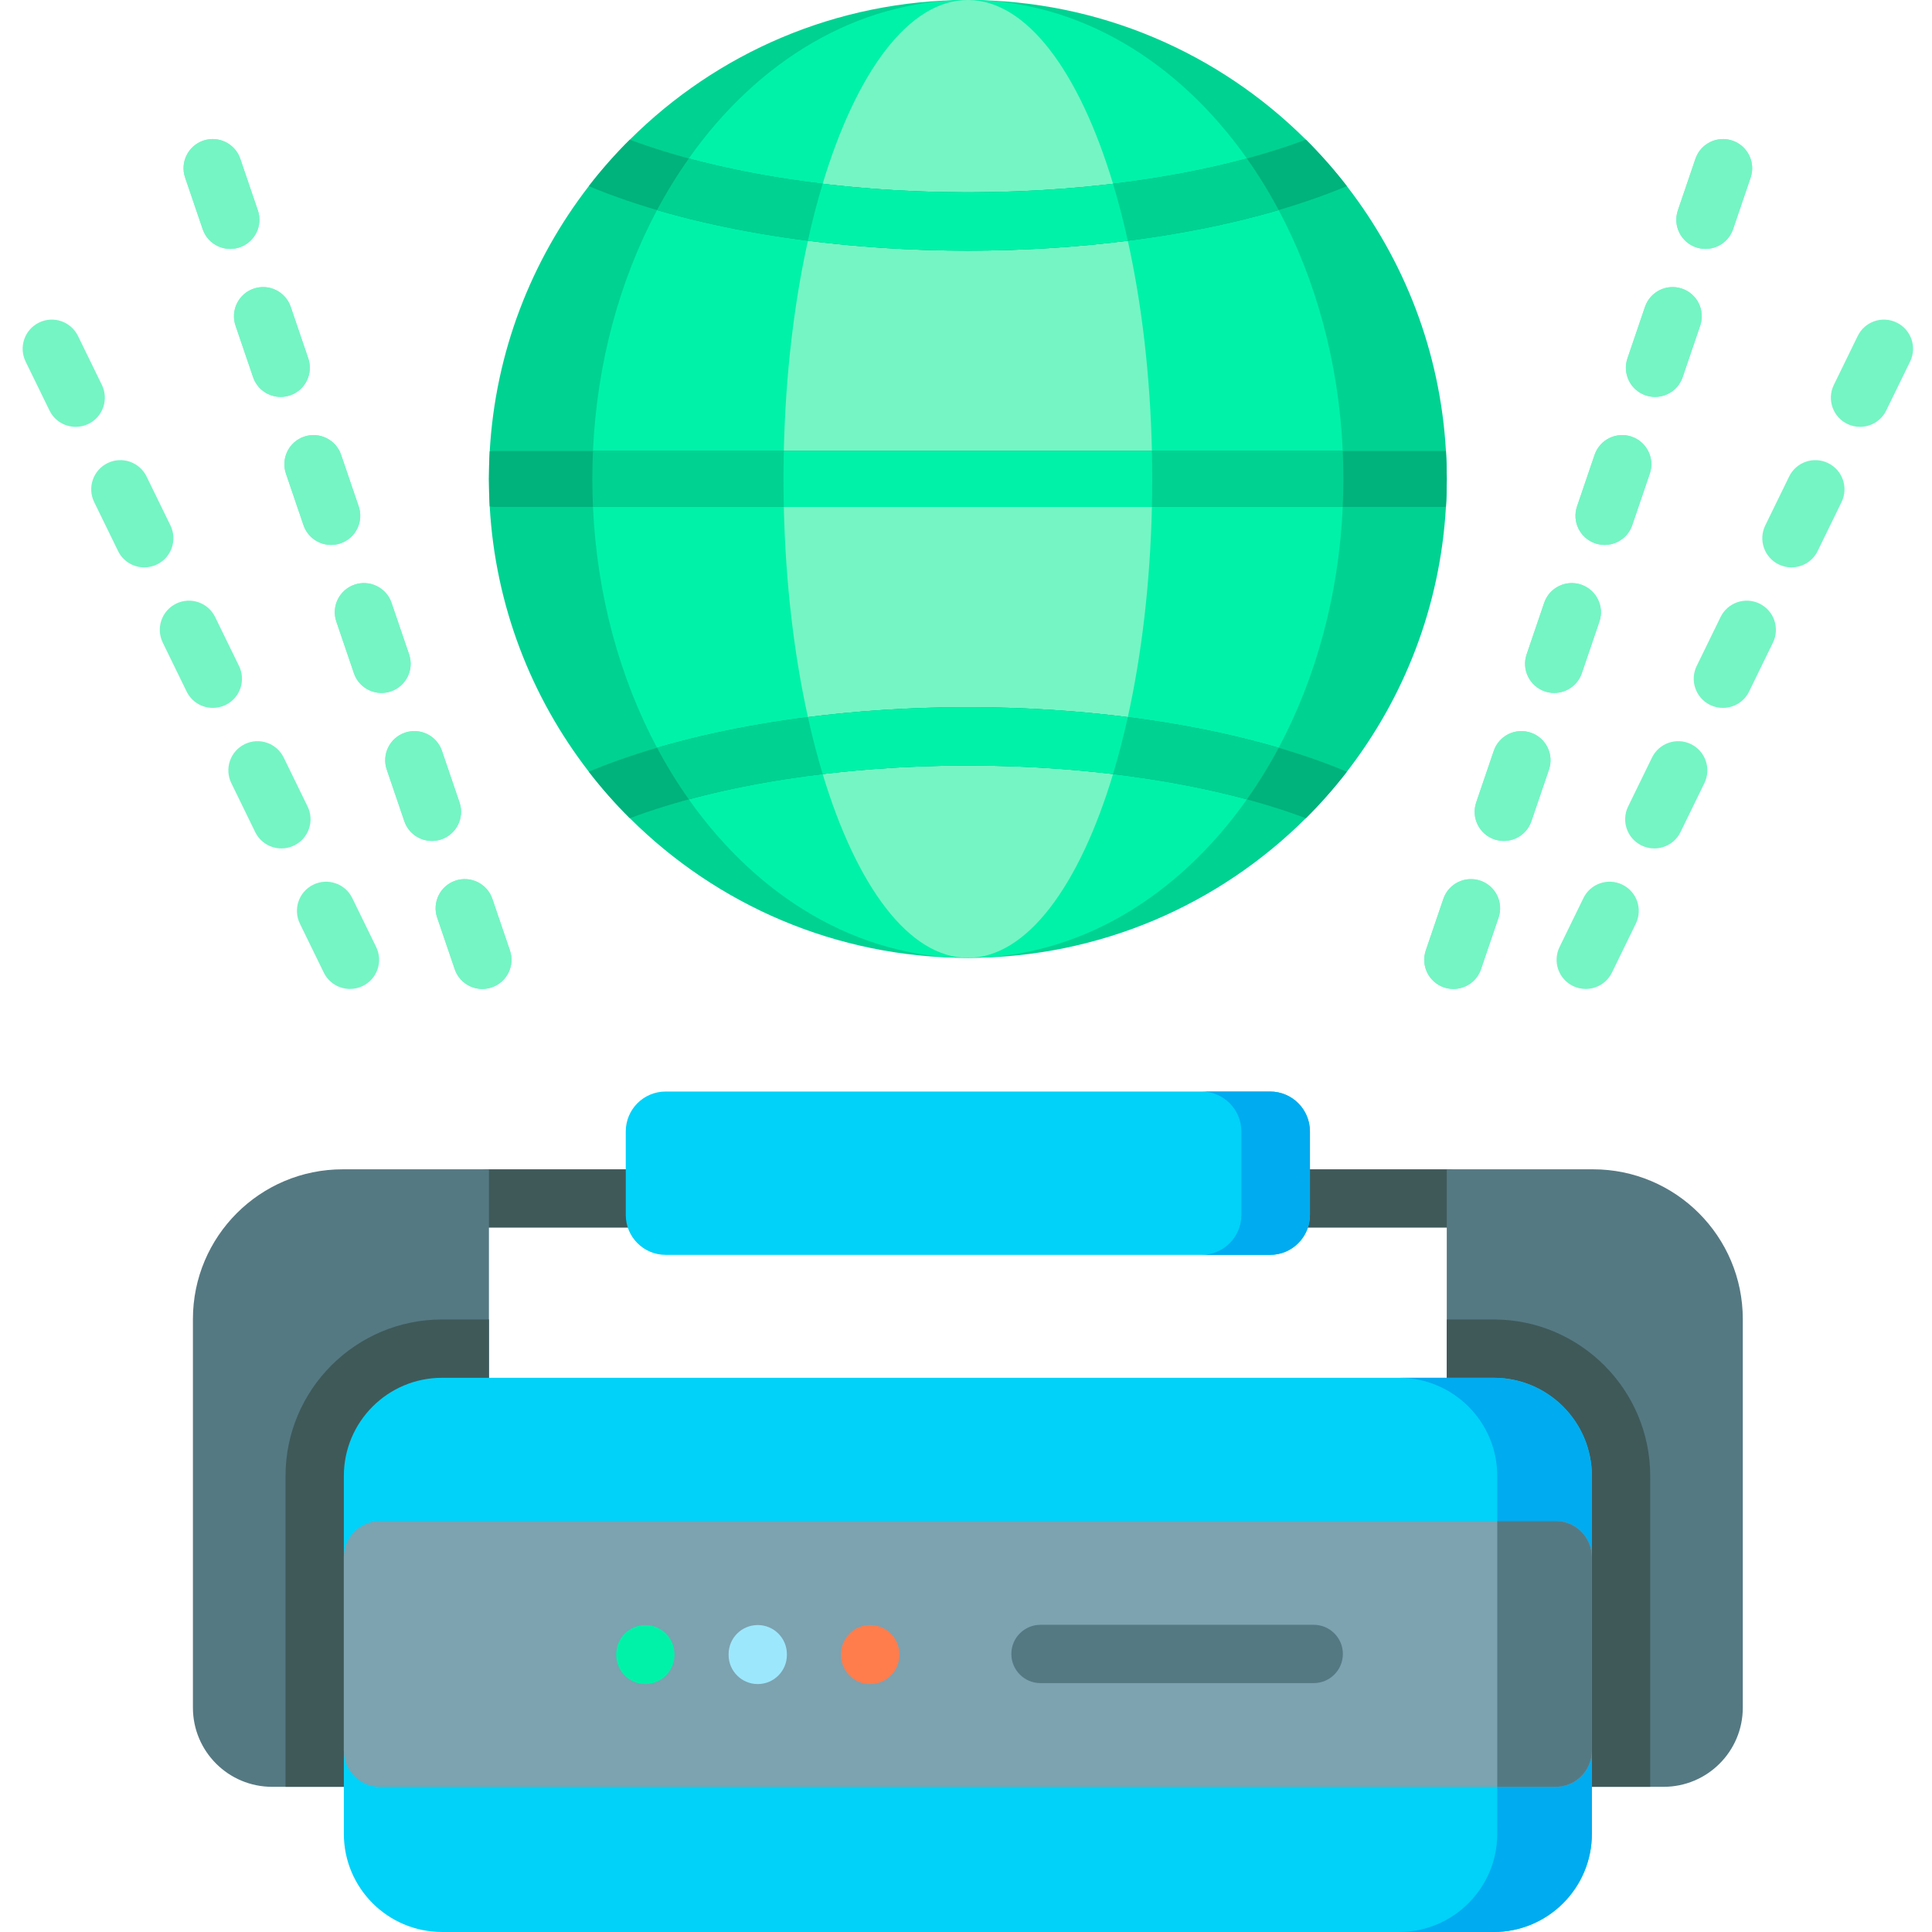 <?xml version="1.0" encoding="UTF-8" standalone="no"?><!-- icon666.com - MILLIONS OF FREE VECTOR ICONS --><svg width="1024" height="1024" viewBox="-6 0 512 512" xmlns="http://www.w3.org/2000/svg"><path d="m377.41 325.332h-253.836c-4.27 0-7.727-3.461-7.727-7.727s3.457-7.727 7.727-7.727h253.836c4.27 0 7.727 3.461 7.727 7.727s-3.457 7.727-7.727 7.727zm0 0" fill="#3f5959"/><path d="m455.859 349.578v102.969c0 11.594-9.398 20.98-20.992 20.98h-57.457v-163.648h38.754c21.918 0 39.695 17.777 39.695 39.699zm0 0" fill="#557983"/><path d="m431.324 391.152v82.375h-53.914v-123.855h12.43c22.871 0 41.484 18.609 41.484 41.48zm0 0" fill="#3f5959"/><path d="m123.574 309.879v163.648h-57.457c-11.594 0-20.992-9.387-20.992-20.98v-102.969c0-21.922 17.777-39.699 39.699-39.699zm0 0" fill="#557983"/><path d="m111.145 349.672h12.43v123.855h-53.91v-82.375c0-22.871 18.609-41.48 41.48-41.48zm0 0" fill="#3f5959"/><path d="m389.84 511.996h-278.695c-14.371 0-26.023-11.652-26.023-26.023v-94.816c0-14.375 11.652-26.027 26.023-26.027h278.691c14.375 0 26.027 11.652 26.027 26.027v94.816c0 14.371-11.652 26.023-26.023 26.023zm0 0" fill="#00d2f9"/><path d="m415.863 391.152v94.816c0 14.375-11.656 26.031-26.023 26.031h-25.074c14.367 0 26.023-11.656 26.023-26.031v-94.816c0-14.367-11.656-26.023-26.023-26.023h25.074c14.367 0 26.023 11.656 26.023 26.023zm0 0" fill="#00abef"/><path d="m415.867 412.703v51.223c0 5.305-4.301 9.605-9.605 9.605h-311.539c-5.305 0-9.605-4.301-9.605-9.605v-51.223c0-5.305 4.301-9.605 9.605-9.605h311.539c5.305 0 9.605 4.301 9.605 9.605zm0 0" fill="#7da2b0"/><path d="m415.863 412.699v51.223c0 5.309-4.297 9.605-9.605 9.605h-15.469v-70.43h15.469c5.309 0 9.605 4.297 9.605 9.602zm0 0" fill="#557983"/><path d="m165.023 446.297c-4.266 0-7.727-3.461-7.727-7.727v-.191c0-4.27 3.461-7.727 7.727-7.727 4.27 0 7.727 3.457 7.727 7.727v.191c0 4.266-3.457 7.727-7.727 7.727zm0 0" fill="#00f2a9"/><path d="m194.809 446.297c-4.266 0-7.723-3.461-7.723-7.727v-.191c0-4.27 3.457-7.727 7.723-7.727 4.27 0 7.727 3.457 7.727 7.727v.191c0 4.266-3.457 7.727-7.727 7.727zm0 0" fill="#9de7fc"/><path d="m224.598 446.297c-4.27 0-7.727-3.461-7.727-7.727v-.191c0-4.27 3.457-7.727 7.727-7.727 4.266 0 7.727 3.457 7.727 7.727v.191c0 4.266-3.461 7.727-7.727 7.727zm0 0" fill="#ff7d4d"/><path d="m342.145 446.039h-72.402c-4.266 0-7.727-3.457-7.727-7.727 0-4.266 3.461-7.723 7.727-7.723h72.402c4.266 0 7.727 3.457 7.727 7.723 0 4.27-3.461 7.727-7.727 7.727zm0 0" fill="#557983"/><path d="m330.586 332.551h-160.188c-5.832 0-10.562-4.73-10.562-10.562v-22.16c0-5.832 4.73-10.562 10.562-10.562h160.188c5.836 0 10.562 4.73 10.562 10.562v22.16c0 5.832-4.727 10.562-10.562 10.562zm0 0" fill="#00d2f9"/><path d="m341.148 299.836v22.148c0 5.84-4.727 10.57-10.559 10.57h-18.172c5.832 0 10.559-4.73 10.559-10.57v-22.148c0-5.844-4.727-10.57-10.559-10.57h18.172c5.828 0 10.559 4.727 10.559 10.57zm0 0" fill="#00abef"/><path d="m377.41 126.918c0 2.473-.066 4.938-.219 7.371-1.504 26.379-11.066 50.594-26.262 70.23-3.352 4.34-6.98 8.445-10.859 12.312 0 0 0 0-.012 0-22.957 22.871-54.609 37.008-89.566 37.008-34.969 0-66.621-14.137-89.578-37.008-3.887-3.867-7.52-7.98-10.871-12.324-15.203-19.656-24.77-43.891-26.262-70.301-.141-2.414-.207-4.848-.207-7.289 0-2.441.066-4.879.207-7.289 1.492-26.41 11.059-50.645 26.262-70.301 3.352-4.344 6.984-8.457 10.871-12.316 22.957-22.875 54.609-37.012 89.578-37.012 34.957 0 66.621 14.137 89.578 37.004 3.879 3.867 7.508 7.973 10.859 12.316 15.195 19.633 24.762 43.848 26.262 70.23.152 2.434.219 4.895.219 7.367zm0 0" fill="#00d292"/><path d="m350.012 126.918c0 2.492-.059 4.969-.168 7.422-1.07 23.59-7.18 45.441-16.984 63.84-2.562 4.797-5.371 9.367-8.418 13.66-18.199 25.785-44.59 42-73.949 42-29.359 0-55.75-16.215-73.949-42-3.047-4.305-5.859-8.863-8.418-13.672-9.805-18.398-15.918-40.25-16.984-63.832-.109-2.453-.168-4.926-.168-7.418 0-2.492.059-4.965.168-7.418 1.066-23.582 7.18-45.434 16.984-63.832 2.559-4.809 5.371-9.367 8.418-13.672 18.199-25.785 44.59-41.996 73.949-41.996 29.359 0 55.75 16.211 73.949 42 3.047 4.305 5.855 8.863 8.418 13.672 9.805 18.395 15.914 40.246 16.984 63.828.109 2.453.168 4.926.168 7.418zm0 0" fill="#00f2a9"/><path d="m299.348 126.918c0 2.492-.031 4.969-.078 7.422-.457 20.207-2.723 39.141-6.391 55.719-1.168 5.27-2.473 10.305-3.906 15.074-8.941 29.652-22.859 48.707-38.48 48.707-15.629 0-29.535-19.055-38.477-48.707-1.434-4.77-2.75-9.805-3.906-15.086-3.672-16.578-5.938-35.512-6.391-55.711-.051-2.453-.078-4.926-.078-7.418 0-2.492.027-4.965.078-7.418.453-20.199 2.719-39.133 6.391-55.711 1.156-5.281 2.473-10.316 3.906-15.086 8.941-29.652 22.848-48.703 38.477-48.703 15.617 0 29.535 19.051 38.477 48.707 1.438 4.766 2.75 9.801 3.91 15.082 3.668 16.578 5.934 35.512 6.387 55.711.051 2.453.082 4.926.082 7.418zm0 0" fill="#75f5c4"/><path d="m350.93 204.52c-3.352 4.34-6.98 8.445-10.859 12.316 0 0 0 0-.012 0-23.727-8.914-55.828-13.957-89.578-13.957-33.719 0-65.836 5.043-89.566 13.957-3.887-3.871-7.52-7.984-10.871-12.328 25.957-10.871 62.375-17.094 100.438-17.094 38.094 0 74.484 6.223 100.449 17.105zm0 0" fill="#00b27c"/><path d="m350.93 49.32c-25.965 10.891-62.355 17.102-100.449 17.102-38.051 0-74.492-6.223-100.438-17.094 3.352-4.34 6.984-8.457 10.871-12.312 23.73 8.898 55.859 13.945 89.57 13.945 33.758 0 65.867-5.047 89.586-13.957 3.879 3.867 7.508 7.973 10.859 12.316zm0 0" fill="#00b27c"/><path d="m377.41 126.918c0 2.473-.066 4.938-.219 7.371-.273.027-.551.047-.84.047h-251.215c-.465 0-.922-.039-1.355-.129-.137-2.414-.207-4.848-.207-7.289 0-2.441.066-4.879.207-7.289.434-.09.891-.129 1.355-.129h251.215c.289 0 .566.02.844.047.148 2.438.215 4.898.215 7.371zm0 0" fill="#00b27c"/><path d="m332.859 198.18c-2.562 4.797-5.371 9.367-8.418 13.66-21.367-5.777-47.145-8.965-73.961-8.965-26.785 0-52.574 3.188-73.938 8.965-3.047-4.305-5.859-8.863-8.418-13.672 23.59-6.914 52.465-10.754 82.355-10.754 29.914 0 58.789 3.84 82.379 10.766zm0 0" fill="#00d292"/><path d="m332.859 55.672c-23.594 6.922-52.453 10.75-82.379 10.75-29.883 0-58.766-3.836-82.355-10.75 2.562-4.809 5.371-9.367 8.418-13.672 21.367 5.777 47.152 8.961 73.938 8.961 26.828 0 52.598-3.184 73.961-8.961 3.047 4.305 5.855 8.863 8.418 13.672zm0 0" fill="#00d292"/><path d="m350.012 126.918c0 2.492-.059 4.969-.168 7.422h-198.703c-.109-2.453-.168-4.93-.168-7.422 0-2.492.059-4.965.168-7.418h198.703c.109 2.453.168 4.926.168 7.418zm0 0" fill="#00d292"/><path d="m292.879 190.059c-1.168 5.27-2.473 10.305-3.906 15.074-12.305-1.477-25.273-2.254-38.488-2.254-13.207 0-26.164.777-38.469 2.254-1.434-4.77-2.75-9.805-3.906-15.086 13.559-1.723 27.844-2.633 42.375-2.633 14.539 0 28.832.91 42.395 2.645zm0 0" fill="#00f2a9"/><path d="m292.879 63.789c-13.562 1.723-27.844 2.633-42.398 2.633-14.527 0-28.82-.91-42.375-2.633 1.156-5.281 2.473-10.316 3.906-15.082 12.305 1.473 25.266 2.254 38.469 2.254 13.227 0 26.184-.781 38.488-2.254 1.438 4.766 2.75 9.801 3.91 15.082zm0 0" fill="#00f2a9"/><path d="m299.348 126.918c0 2.492-.031 4.969-.078 7.422h-97.551c-.051-2.453-.082-4.93-.082-7.422 0-2.492.031-4.965.082-7.418h97.551c.047 2.453.078 4.926.078 7.418zm0 0" fill="#00f2a9"/><g fill="#75f5c4"><path d="m55.02 65.965c-3.219 0-6.219-2.027-7.312-5.238l-4.652-13.66c-1.379-4.039.781-8.426 4.82-9.805 4.039-1.375 8.43.785 9.805 4.824l4.652 13.656c1.379 4.039-.781 8.43-4.82 9.809-.828.277-1.668.414-2.492.414zm0 0"/><path d="m68.379 105.188c-3.215 0-6.219-2.023-7.312-5.238l-4.652-13.656c-1.375-4.039.785-8.43 4.82-9.805 4.039-1.379 8.43.781 9.809 4.82l4.648 13.66c1.379 4.039-.781 8.426-4.82 9.805-.824.281-1.664.414-2.492.414zm0 0"/><path d="m81.738 144.41c-3.215 0-6.219-2.023-7.312-5.234l-4.652-13.66c-1.375-4.039.785-8.43 4.824-9.805 4.039-1.375 8.43.785 9.805 4.824l4.652 13.656c1.375 4.039-.785 8.43-4.824 9.805-.824.281-1.664.414-2.492.414zm0 0"/><path d="m95.098 183.637c-3.215 0-6.219-2.027-7.312-5.238l-4.652-13.66c-1.375-4.039.785-8.426 4.824-9.805 4.039-1.375 8.43.785 9.805 4.824l4.652 13.656c1.375 4.039-.785 8.43-4.824 9.809-.824.281-1.664.414-2.492.414zm0 0"/><path d="m108.461 222.859c-3.215 0-6.219-2.023-7.312-5.238l-4.652-13.656c-1.375-4.039.781-8.43 4.82-9.805 4.039-1.379 8.43.781 9.805 4.82l4.652 13.66c1.375 4.039-.781 8.426-4.82 9.805-.828.281-1.668.414-2.492.414zm0 0"/><path d="m121.82 262.086c-3.215 0-6.219-2.023-7.312-5.238l-4.652-13.66c-1.375-4.039.781-8.426 4.82-9.805 4.039-1.375 8.43.785 9.805 4.824l4.652 13.656c1.379 4.039-.781 8.43-4.82 9.805-.824.281-1.668.418-2.492.418zm0 0"/><path d="m55.02 65.965c-3.219 0-6.219-2.027-7.312-5.238l-4.652-13.66c-1.379-4.039.781-8.426 4.82-9.805 4.039-1.375 8.43.785 9.805 4.824l4.652 13.656c1.379 4.039-.781 8.43-4.82 9.809-.828.277-1.668.414-2.492.414zm0 0"/><path d="m68.379 105.188c-3.215 0-6.219-2.023-7.312-5.238l-4.652-13.656c-1.375-4.039.785-8.43 4.82-9.805 4.039-1.379 8.43.781 9.809 4.82l4.648 13.66c1.379 4.039-.781 8.426-4.82 9.805-.824.281-1.664.414-2.492.414zm0 0"/><path d="m81.738 144.41c-3.215 0-6.219-2.023-7.312-5.234l-4.652-13.66c-1.375-4.039.785-8.43 4.824-9.805 4.039-1.375 8.43.785 9.805 4.824l4.652 13.656c1.375 4.039-.785 8.43-4.824 9.805-.824.281-1.664.414-2.492.414zm0 0"/><path d="m95.098 183.637c-3.215 0-6.219-2.027-7.312-5.238l-4.652-13.66c-1.375-4.039.785-8.426 4.824-9.805 4.039-1.375 8.43.785 9.805 4.824l4.652 13.656c1.375 4.039-.785 8.43-4.824 9.809-.824.281-1.664.414-2.492.414zm0 0"/><path d="m108.461 222.859c-3.215 0-6.219-2.023-7.312-5.238l-4.652-13.656c-1.375-4.039.781-8.43 4.82-9.805 4.039-1.379 8.43.781 9.805 4.82l4.652 13.66c1.375 4.039-.781 8.426-4.82 9.805-.828.281-1.668.414-2.492.414zm0 0"/><path d="m121.82 262.086c-3.215 0-6.219-2.023-7.312-5.238l-4.652-13.66c-1.375-4.039.781-8.426 4.82-9.805 4.039-1.375 8.43.785 9.805 4.824l4.652 13.656c1.379 4.039-.781 8.43-4.82 9.805-.824.281-1.668.418-2.492.418zm0 0"/><path d="m14.062 113.121c-2.863 0-5.609-1.594-6.949-4.34l-6.328-12.965c-1.871-3.836-.281-8.461 3.555-10.332 3.832-1.871 8.461-.281 10.332 3.555l6.328 12.969c1.871 3.836.277 8.461-3.559 10.332-1.09.531-2.242.781-3.379.781zm0 0"/><path d="m32.234 150.363c-2.863 0-5.609-1.594-6.949-4.34l-6.328-12.969c-1.871-3.832-.281-8.461 3.555-10.332 3.836-1.871 8.461-.277 10.332 3.555l6.328 12.969c1.871 3.836.281 8.461-3.555 10.332-1.094.531-2.246.785-3.383.785zm0 0"/><path d="m50.406 187.602c-2.863 0-5.609-1.594-6.949-4.336l-6.328-12.969c-1.871-3.836-.281-8.461 3.555-10.332 3.836-1.871 8.461-.281 10.332 3.555l6.328 12.969c1.871 3.832.281 8.461-3.555 10.332-1.09.531-2.246.781-3.383.781zm0 0"/><path d="m68.578 224.844c-2.863 0-5.609-1.598-6.949-4.34l-6.328-12.969c-1.871-3.836-.281-8.461 3.555-10.332 3.832-1.871 8.461-.277 10.332 3.555l6.328 12.969c1.871 3.836.281 8.461-3.555 10.332-1.09.531-2.246.785-3.383.785zm0 0"/><path d="m86.75 262.082c-2.863 0-5.609-1.594-6.949-4.34l-6.328-12.965c-1.871-3.836-.281-8.461 3.555-10.332 3.836-1.871 8.461-.281 10.332 3.555l6.328 12.965c1.871 3.836.281 8.461-3.555 10.332-1.09.535-2.246.785-3.383.785zm0 0"/><path d="m445.965 65.965c-.824 0-1.664-.137-2.488-.414-4.039-1.379-6.199-5.77-4.824-9.809l4.652-13.656c1.375-4.039 5.766-6.195 9.805-4.824 4.039 1.379 6.199 5.766 4.824 9.805l-4.652 13.66c-1.098 3.211-4.098 5.238-7.316 5.238zm0 0"/><path d="m432.605 105.188c-.824 0-1.668-.133-2.492-.414-4.039-1.375-6.199-5.766-4.82-9.805l4.648-13.66c1.379-4.035 5.766-6.195 9.809-4.82 4.039 1.375 6.195 5.766 4.82 9.805l-4.652 13.656c-1.094 3.215-4.098 5.238-7.312 5.238zm0 0"/><path d="m419.246 144.41c-.828 0-1.668-.133-2.492-.414-4.039-1.375-6.199-5.766-4.824-9.805l4.652-13.656c1.379-4.039 5.766-6.199 9.805-4.824 4.039 1.375 6.199 5.766 4.824 9.805l-4.652 13.66c-1.094 3.211-4.098 5.234-7.312 5.234zm0 0"/><path d="m405.887 183.637c-.828 0-1.668-.133-2.492-.414-4.039-1.379-6.199-5.77-4.824-9.809l4.652-13.656c1.375-4.039 5.77-6.199 9.805-4.824 4.039 1.379 6.199 5.766 4.824 9.805l-4.652 13.66c-1.094 3.211-4.098 5.238-7.312 5.238zm0 0"/><path d="m392.523 222.859c-.824 0-1.664-.133-2.492-.414-4.039-1.375-6.195-5.766-4.82-9.805l4.652-13.66c1.375-4.035 5.762-6.195 9.805-4.82 4.039 1.375 6.199 5.766 4.82 9.805l-4.652 13.656c-1.094 3.215-4.094 5.238-7.312 5.238zm0 0"/><path d="m379.164 262.086c-.824 0-1.664-.137-2.492-.414-4.039-1.379-6.199-5.77-4.82-9.809l4.652-13.656c1.375-4.039 5.762-6.195 9.805-4.82 4.039 1.375 6.195 5.766 4.82 9.805l-4.652 13.656c-1.094 3.211-4.098 5.238-7.312 5.238zm0 0"/><path d="m445.965 65.965c-.824 0-1.664-.137-2.488-.414-4.039-1.379-6.199-5.77-4.824-9.809l4.652-13.656c1.375-4.039 5.766-6.195 9.805-4.824 4.039 1.379 6.199 5.766 4.824 9.805l-4.652 13.66c-1.098 3.211-4.098 5.238-7.316 5.238zm0 0"/><path d="m432.605 105.188c-.824 0-1.668-.133-2.492-.414-4.039-1.375-6.199-5.766-4.82-9.805l4.648-13.66c1.379-4.035 5.766-6.195 9.809-4.82 4.039 1.375 6.195 5.766 4.82 9.805l-4.652 13.656c-1.094 3.215-4.098 5.238-7.312 5.238zm0 0"/><path d="m419.246 144.41c-.828 0-1.668-.133-2.492-.414-4.039-1.375-6.199-5.766-4.824-9.805l4.652-13.656c1.379-4.039 5.766-6.199 9.805-4.824 4.039 1.375 6.199 5.766 4.824 9.805l-4.652 13.66c-1.094 3.211-4.098 5.234-7.312 5.234zm0 0"/><path d="m405.887 183.637c-.828 0-1.668-.133-2.492-.414-4.039-1.379-6.199-5.77-4.824-9.809l4.652-13.656c1.375-4.039 5.77-6.199 9.805-4.824 4.039 1.379 6.199 5.766 4.824 9.805l-4.652 13.66c-1.094 3.211-4.098 5.238-7.312 5.238zm0 0"/><path d="m392.523 222.859c-.824 0-1.664-.133-2.492-.414-4.039-1.375-6.195-5.766-4.82-9.805l4.652-13.66c1.375-4.035 5.762-6.195 9.805-4.82 4.039 1.375 6.199 5.766 4.82 9.805l-4.652 13.656c-1.094 3.215-4.094 5.238-7.312 5.238zm0 0"/><path d="m379.164 262.086c-.824 0-1.664-.137-2.492-.414-4.039-1.379-6.199-5.77-4.82-9.809l4.652-13.656c1.375-4.039 5.762-6.195 9.805-4.82 4.039 1.375 6.195 5.766 4.82 9.805l-4.652 13.656c-1.094 3.211-4.098 5.238-7.312 5.238zm0 0"/><path d="m486.922 113.121c-1.137 0-2.289-.25-3.383-.781-3.832-1.871-5.426-6.496-3.555-10.332l6.328-12.969c1.871-3.836 6.496-5.43 10.332-3.555 3.836 1.871 5.426 6.496 3.555 10.332l-6.328 12.969c-1.336 2.742-4.086 4.336-6.949 4.336zm0 0"/><path d="m468.75 150.363c-1.137 0-2.289-.254-3.383-.785-3.832-1.871-5.426-6.496-3.555-10.332l6.328-12.965c1.871-3.836 6.496-5.43 10.332-3.555 3.836 1.871 5.426 6.496 3.555 10.332l-6.328 12.965c-1.336 2.746-4.086 4.34-6.949 4.34zm0 0"/><path d="m450.578 187.602c-1.137 0-2.289-.25-3.383-.781-3.836-1.875-5.426-6.5-3.555-10.332l6.328-12.969c1.871-3.832 6.496-5.426 10.332-3.555 3.836 1.871 5.426 6.496 3.555 10.332l-6.328 12.969c-1.34 2.742-4.086 4.336-6.949 4.336zm0 0"/><path d="m432.406 224.844c-1.137 0-2.289-.25-3.383-.785-3.836-1.871-5.426-6.496-3.555-10.332l6.328-12.965c1.871-3.836 6.496-5.43 10.332-3.559 3.836 1.871 5.426 6.5 3.555 10.332l-6.328 12.969c-1.34 2.742-4.086 4.34-6.949 4.34zm0 0"/><path d="m414.234 262.082c-1.137 0-2.293-.25-3.383-.781-3.836-1.871-5.426-6.5-3.555-10.332l6.328-12.969c1.871-3.836 6.496-5.43 10.332-3.555 3.836 1.871 5.426 6.496 3.555 10.332l-6.328 12.965c-1.34 2.746-4.086 4.34-6.949 4.34zm0 0"/></g></svg>